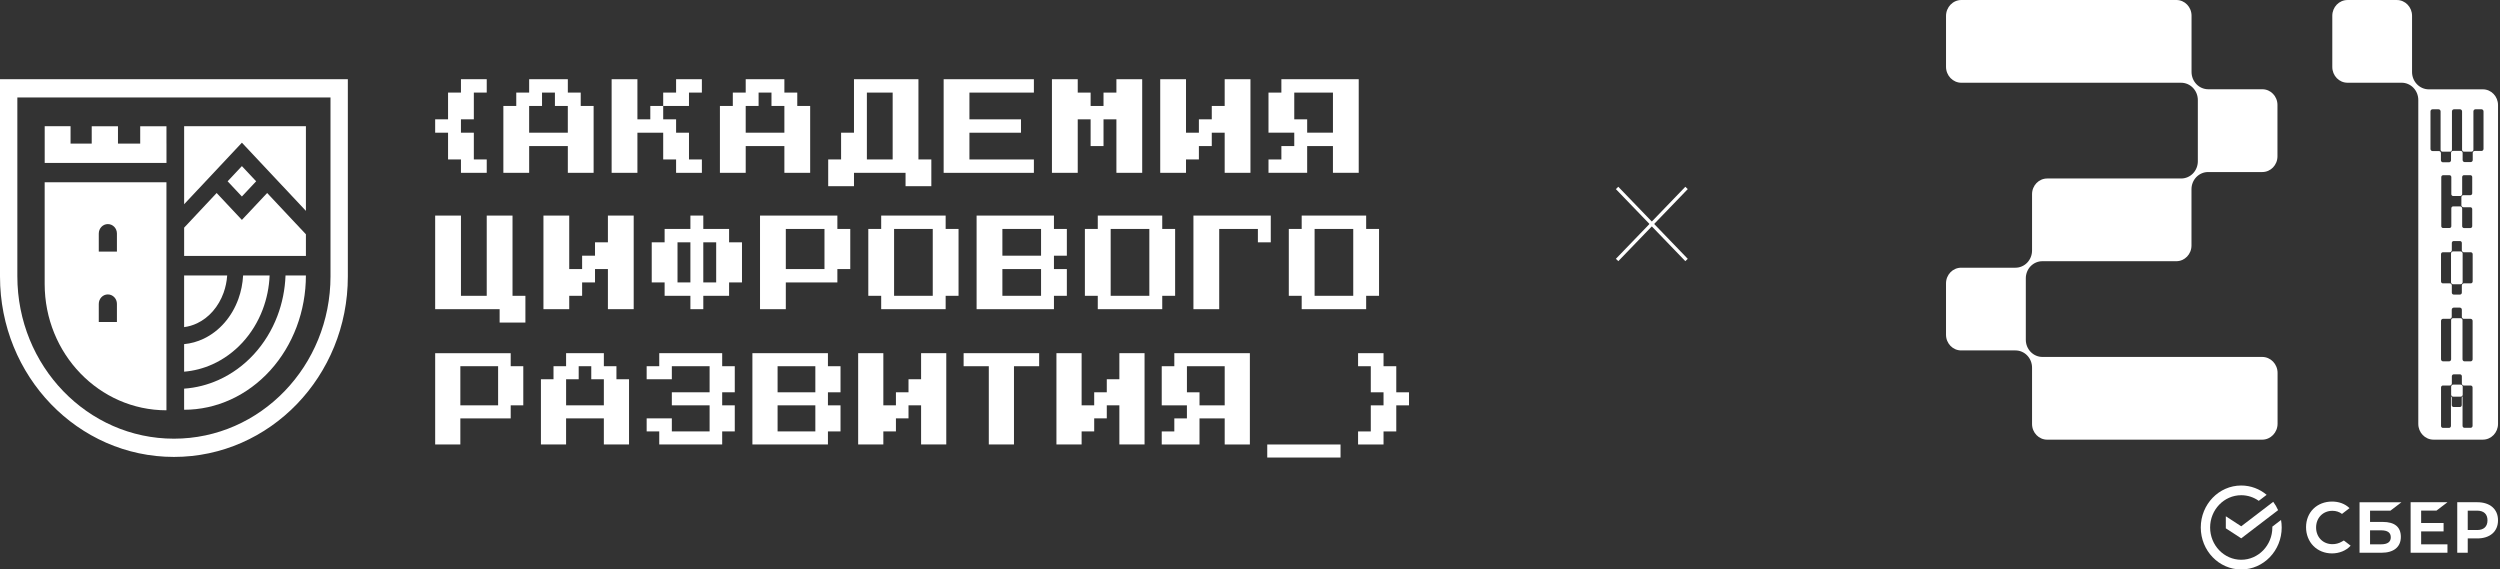 <?xml version="1.0" encoding="UTF-8"?> <svg xmlns="http://www.w3.org/2000/svg" width="619" height="141" viewBox="0 0 619 141" fill="none"><rect x="0" y="0" width="619" height="141" fill="#333333" stroke="none"/><path d="M502.779 65.92C503.555 65.121 504.602 64.673 505.695 64.675H538.866C540.935 64.675 542.612 62.935 542.612 60.79V46.846C542.612 45.72 543.044 44.639 543.812 43.844C544.588 43.045 545.635 42.597 546.728 42.597H560.153C562.222 42.597 563.899 40.857 563.899 38.712V25.983C563.899 23.838 562.222 22.098 560.153 22.098H546.752C544.476 22.096 542.629 20.18 542.626 17.819V3.886C542.626 1.74 540.949 0 538.881 0H485.643C483.539 0 481.835 1.77 481.835 3.952V16.537C481.835 18.72 483.541 20.489 485.643 20.489H540.047C542.333 20.489 544.184 22.41 544.184 24.778V39.932C544.184 41.063 543.75 42.149 542.977 42.949C542.207 43.745 541.159 44.193 540.066 44.196H506.88C504.812 44.196 503.135 45.936 503.135 48.081V62.025C503.135 63.153 502.703 64.237 501.934 65.037C501.164 65.836 500.119 66.284 499.031 66.284H485.579C483.51 66.284 481.833 68.024 481.833 70.167V82.88C481.833 85.026 483.51 86.766 485.579 86.766H499.031C500.119 86.766 501.164 87.214 501.934 88.013C502.703 88.812 503.135 89.897 503.135 91.025V104.976C503.135 107.121 504.812 108.861 506.88 108.861H560.118C562.222 108.861 563.926 107.092 563.926 104.909V92.332C563.926 90.149 562.22 88.379 560.118 88.379H505.709C504.619 88.379 503.571 87.931 502.796 87.132C502.025 86.338 501.591 85.256 501.591 84.13V68.944C501.581 67.813 502.008 66.725 502.777 65.923L502.779 65.92Z" fill="white"></path><path d="M609.579 62.394C609.493 62.305 609.376 62.253 609.252 62.253H607.367C607.245 62.253 607.126 62.302 607.042 62.394L607.007 62.431C606.921 62.52 606.871 62.642 606.871 62.768V69.868C606.871 69.994 606.921 70.118 607.007 70.205L607.042 70.242C607.126 70.331 607.245 70.383 607.367 70.383H609.252C609.376 70.383 609.493 70.333 609.579 70.242L609.614 70.205C609.7 70.115 609.748 69.994 609.748 69.868V62.768C609.748 62.642 609.703 62.52 609.614 62.431L609.579 62.394Z" fill="white"></path><path d="M609.602 95.375C609.516 95.286 609.397 95.234 609.275 95.234H607.395C607.273 95.234 607.154 95.284 607.068 95.375L607.037 95.408C606.951 95.499 606.901 95.623 606.903 95.749V97.692C606.901 97.821 606.949 97.944 607.037 98.033L607.068 98.066C607.154 98.155 607.273 98.207 607.395 98.207H609.285C609.409 98.207 609.528 98.157 609.616 98.066C609.714 97.974 609.774 97.84 609.769 97.702V95.749C609.771 95.621 609.724 95.497 609.635 95.408L609.604 95.375H609.602Z" fill="white"></path><path d="M614.75 22.12H601.348C600.251 22.115 599.201 21.657 598.43 20.848C597.655 20.044 597.223 18.955 597.223 17.821V3.905C597.223 1.752 595.541 0.005 593.463 0.005H581.237C579.159 0.005 577.477 1.752 577.477 3.905V16.581C577.477 18.737 579.159 20.482 581.237 20.482H594.644C595.737 20.482 596.789 20.932 597.562 21.734C598.337 22.536 598.769 23.627 598.769 24.761V104.956C598.769 107.109 600.451 108.856 602.529 108.856H614.752C616.826 108.856 618.51 107.111 618.51 104.956V26.018C618.513 23.865 616.828 22.118 614.752 22.118L614.75 22.12ZM612.207 105.441C612.207 105.708 611.997 105.924 611.739 105.924H610.193C609.938 105.924 609.728 105.708 609.728 105.441V98.123L609.666 98.185C609.58 98.276 609.53 98.4 609.53 98.526V100.298C609.53 100.566 609.324 100.781 609.064 100.781H607.518C607.261 100.781 607.051 100.566 607.051 100.298V98.521C607.051 98.393 607.005 98.269 606.917 98.177L606.855 98.115V105.463C606.855 105.731 606.645 105.946 606.39 105.946H604.867C604.61 105.946 604.4 105.731 604.4 105.463V95.933C604.4 95.665 604.61 95.45 604.867 95.45H606.585C606.707 95.45 606.826 95.4 606.917 95.309L606.941 95.284C607.027 95.193 607.077 95.069 607.077 94.943V93.166C607.077 92.898 607.287 92.683 607.542 92.683H609.091C609.346 92.683 609.556 92.898 609.556 93.166V94.943C609.556 95.071 609.606 95.195 609.692 95.284L609.716 95.309C609.802 95.4 609.921 95.453 610.047 95.455H611.739C611.997 95.455 612.207 95.67 612.207 95.938V105.436V105.441ZM612.221 88.954C612.221 89.241 611.997 89.473 611.72 89.473H610.219C609.94 89.473 609.718 89.241 609.718 88.954V79.279C609.716 79.148 609.666 79.022 609.58 78.925C609.487 78.834 609.365 78.782 609.241 78.779H607.377C607.249 78.779 607.127 78.834 607.036 78.925C606.95 79.019 606.898 79.146 606.898 79.279V88.949C606.898 89.236 606.674 89.468 606.397 89.468H604.896C604.617 89.468 604.395 89.236 604.395 88.949V79.455C604.395 79.168 604.619 78.935 604.896 78.935H606.573C606.698 78.935 606.824 78.881 606.912 78.789C606.998 78.695 607.051 78.569 607.051 78.435V76.686C607.051 76.399 607.277 76.166 607.552 76.166H609.055C609.332 76.166 609.553 76.399 609.553 76.686V78.435C609.553 78.569 609.604 78.695 609.689 78.794C609.78 78.886 609.902 78.938 610.028 78.94H611.72C611.999 78.94 612.221 79.173 612.221 79.46V88.954ZM612.233 69.684C612.233 69.947 612.028 70.157 611.777 70.157H610.047C609.926 70.157 609.809 70.207 609.723 70.298L609.687 70.335C609.601 70.424 609.551 70.546 609.551 70.672V72.464C609.551 72.726 609.348 72.936 609.095 72.936H607.528C607.275 72.936 607.072 72.726 607.072 72.464V70.672C607.072 70.546 607.027 70.424 606.938 70.335L606.903 70.298C606.817 70.209 606.7 70.157 606.576 70.157H604.851C604.598 70.157 604.395 69.947 604.395 69.684V62.933C604.395 62.671 604.598 62.46 604.851 62.46H606.576C606.7 62.46 606.817 62.411 606.903 62.319L606.938 62.282C607.024 62.193 607.072 62.072 607.072 61.946V60.154C607.072 59.894 607.275 59.681 607.528 59.681H609.095C609.348 59.681 609.551 59.894 609.551 60.154V61.946C609.551 62.072 609.601 62.193 609.687 62.282L609.723 62.319C609.809 62.411 609.926 62.46 610.047 62.46H611.777C612.028 62.46 612.233 62.671 612.233 62.933V69.684ZM607.394 48.532H609.165C609.281 48.532 609.396 48.482 609.477 48.396L609.522 48.349C609.599 48.26 609.639 48.141 609.632 48.022V43.837C609.632 43.582 609.833 43.374 610.078 43.374H611.675C611.92 43.374 612.121 43.582 612.121 43.837V47.861C612.121 48.116 611.92 48.324 611.675 48.324H609.928C609.809 48.324 609.697 48.373 609.611 48.46L609.568 48.507C609.484 48.594 609.437 48.712 609.437 48.834V50.801C609.437 50.922 609.482 51.041 609.568 51.128L609.611 51.175C609.694 51.261 609.809 51.311 609.928 51.311H611.675C611.92 51.311 612.121 51.519 612.121 51.774V56.001C612.121 56.256 611.92 56.464 611.675 56.464H610.078C609.833 56.464 609.632 56.256 609.632 56.001V51.613C609.632 51.489 609.587 51.373 609.501 51.286L609.458 51.239C609.374 51.153 609.26 51.103 609.141 51.103H607.392C607.148 51.103 606.948 51.311 606.948 51.566V55.996C606.948 56.251 606.748 56.459 606.502 56.459H604.906C604.66 56.459 604.459 56.251 604.459 55.996V43.844C604.459 43.59 604.66 43.382 604.906 43.382H606.502C606.748 43.382 606.948 43.59 606.948 43.844V48.071C606.948 48.326 607.148 48.534 607.392 48.534L607.394 48.532ZM614.919 36.858C614.919 37.145 614.695 37.378 614.421 37.378H612.724C612.596 37.38 612.479 37.432 612.388 37.524C612.302 37.618 612.25 37.744 612.25 37.877V39.612C612.25 39.9 612.023 40.132 611.749 40.132H610.245C609.969 40.132 609.747 39.9 609.747 39.612V37.853C609.744 37.724 609.692 37.598 609.604 37.504C609.513 37.412 609.391 37.36 609.265 37.358H607.397C607.251 37.353 607.113 37.412 607.01 37.524C606.924 37.618 606.874 37.744 606.872 37.877V39.664C606.872 39.952 606.647 40.184 606.373 40.184H604.87C604.591 40.184 604.369 39.952 604.369 39.664V37.905C604.369 37.774 604.316 37.647 604.23 37.551C604.14 37.459 604.018 37.41 603.894 37.405H602.286C602.009 37.405 601.787 37.172 601.787 36.885V27.577C601.787 27.29 602.012 27.058 602.286 27.058H603.789C604.066 27.058 604.29 27.29 604.29 27.577V37.056C604.29 37.187 604.34 37.313 604.428 37.41C604.519 37.501 604.638 37.553 604.765 37.556H606.631C606.755 37.553 606.876 37.501 606.967 37.41C607.053 37.316 607.103 37.192 607.105 37.061V27.577C607.105 27.29 607.33 27.058 607.607 27.058H609.107C609.386 27.058 609.608 27.29 609.608 27.577V37.061C609.611 37.192 609.661 37.316 609.747 37.41C609.84 37.501 609.959 37.553 610.083 37.556H611.951C612.075 37.553 612.195 37.501 612.285 37.41C612.369 37.313 612.417 37.19 612.417 37.061V27.577C612.417 27.29 612.641 27.058 612.918 27.058H614.421C614.698 27.058 614.919 27.29 614.919 27.577V36.858Z" fill="white"></path><path d="M603.265 126.432L605.99 124.351H596.871V136.859H605.99V134.775H599.474V131.573H605.033V129.491H599.474V126.432H603.265Z" fill="white"></path><path d="M589.99 129.226H586.824V126.435H591.878L594.602 124.354H584.224V136.861H589.656C592.703 136.861 594.45 135.428 594.45 132.934C594.45 130.439 592.868 129.231 589.99 129.231V129.226ZM589.537 134.775H586.824V131.308H589.537C591.188 131.308 591.959 131.887 591.959 133.04C591.959 134.194 591.143 134.773 589.537 134.773V134.775Z" fill="white"></path><path d="M613.374 124.351H608.414V136.859H611.012V133.315H613.374C616.542 133.315 618.508 131.588 618.508 128.828C618.508 126.069 616.542 124.351 613.374 124.351ZM613.319 131.234H611.012V126.435H613.319C614.987 126.435 615.903 127.286 615.903 128.836C615.903 130.385 614.987 131.236 613.319 131.236V131.234Z" fill="white"></path><path d="M579.759 134.152C579.091 134.533 578.313 134.736 577.514 134.736C575.166 134.736 573.465 132.999 573.465 130.606C573.465 128.213 575.169 126.475 577.514 126.475C578.399 126.475 579.194 126.735 579.878 127.242L581.744 125.814L581.623 125.703C580.532 124.711 579.079 124.186 577.414 124.186C575.61 124.186 573.971 124.817 572.802 125.965C571.623 127.119 570.977 128.742 570.977 130.537C570.977 132.331 571.621 133.986 572.792 135.174C573.971 136.367 575.603 137.023 577.397 137.023C579.191 137.023 580.909 136.345 582.021 135.11C581.162 134.454 580.337 133.823 580.337 133.823L579.762 134.15L579.759 134.152Z" fill="white"></path><path d="M564.947 130.606C564.947 129.97 564.892 129.349 564.784 128.745L562.63 130.393C562.632 130.465 562.632 130.534 562.632 130.606C562.632 135.013 559.178 138.597 554.928 138.597C550.679 138.597 547.226 135.011 547.226 130.606C547.226 126.201 550.681 122.614 554.928 122.614C556.539 122.614 558.035 123.129 559.271 124.01L561.22 122.52C559.5 121.078 557.312 120.214 554.928 120.214C549.395 120.214 544.912 124.867 544.912 130.608C544.912 136.35 549.398 141 554.928 141C560.459 141 564.949 136.347 564.949 130.606H564.947Z" fill="white"></path><path d="M562.854 124.249C563.329 124.885 563.732 125.575 564.055 126.315L554.926 133.294L551.113 130.814V127.83L554.926 130.309L562.854 124.249Z" fill="white"></path><path d="M417.59 46.532L400.393 64.371L417.59 46.532Z" fill="white"></path><path d="M417.59 46.532L400.393 64.371" stroke="white" stroke-width="0.833"></path><path d="M400.389 46.532L417.587 64.371L400.389 46.532Z" fill="white"></path><path d="M400.389 46.532L417.587 64.371" stroke="white" stroke-width="0.833"></path><path d="M336.259 110.054V106.824H339.408V100.365H342.562V97.135H339.408V90.676H336.259V87.446H342.562V90.676H345.717V97.135H348.871V100.365H345.717V106.824H342.562V110.054H336.259Z" fill="white"></path><path d="M313.771 113.285V110.055H331.916V113.285H313.771Z" fill="white"></path><path d="M287.644 110.054V106.824H290.762V103.595H293.881V100.365H287.644V90.676H290.762V87.446H309.468V110.054H303.234V103.595H296.997V110.054H287.644ZM296.999 100.365H303.236V90.676H293.883V97.135H296.999V100.365Z" fill="white"></path><path d="M261.574 110.047V87.446H267.808V100.36H270.924V97.13H274.04V93.901H277.156V87.444H283.391V110.044H277.156V100.358H274.04V103.587H270.924V106.817H267.808V110.047H261.574Z" fill="white"></path><path d="M244.828 110.047V90.676H238.593V87.446H257.294V90.676H251.06V110.047H244.825H244.828Z" fill="white"></path><path d="M212.48 110.047V87.446H218.715V100.36H221.831V97.13H224.947V93.901H228.063V87.444H234.297V110.044H228.063V100.358H224.947V103.587H221.831V106.817H218.715V110.047H212.48Z" fill="white"></path><path d="M186.295 110.047V87.446H204.996V90.676H208.112V97.133H204.996V100.363H208.112V106.819H204.996V110.049H186.295V110.047ZM192.53 97.133H201.88V90.676H192.53V97.133ZM192.53 106.817H201.88V100.36H192.53V106.817Z" fill="white"></path><path d="M163.229 110.047V106.817H160.113V103.587H166.347V106.817H175.698V100.36H166.347V97.13H175.698V90.674H166.347V93.903H160.113V90.674H163.229V87.444H178.814V90.674H181.93V97.13H178.814V100.36H181.93V106.817H178.814V110.047H163.229Z" fill="white"></path><path d="M133.933 110.047V93.903H137.049V90.674H140.165V87.444H149.515V90.674H152.631V93.903H155.747V110.047H149.513V103.59H140.162V110.047H133.928H133.933ZM140.165 100.36H149.515V93.903H146.399V90.674H143.283V93.903H140.167V100.36H140.165Z" fill="white"></path><path d="M107.749 110.047V87.446H126.45V90.676H129.566V100.363H126.45V103.592H113.982V110.049H107.747L107.749 110.047ZM113.982 100.36H123.332V90.674H113.982V100.36Z" fill="white"></path><path d="M322.298 76.552V73.241H319.108V56.686H322.298V53.375H338.26V56.686H341.45V73.241H338.26V76.552H322.298ZM325.493 73.241H335.065V56.686H325.493V73.241Z" fill="white"></path><path d="M295.494 76.552V53.377H314.643V60H311.453V56.689H301.876V76.554H295.494V76.552Z" fill="white"></path><path d="M271.81 76.552V73.241H268.618V56.686H271.81V53.375H287.77V56.686H290.96V73.241H287.77V76.552H271.81ZM275.002 73.241H284.577V56.686H275.002V73.241Z" fill="white"></path><path d="M241.807 76.552V53.377H260.958V56.689H264.151V63.312H260.958V66.623H264.151V73.243H260.958V76.554H241.807V76.552ZM248.191 63.309H257.766V56.686H248.191V63.309ZM248.191 73.241H257.766V66.62H248.191V73.241Z" fill="white"></path><path d="M218.183 76.552V73.241H214.991V56.686H218.183V53.375H234.143V56.686H237.335V73.241H234.143V76.552H218.183ZM221.375 73.241H230.95V56.686H221.375V73.241Z" fill="white"></path><path d="M188.181 76.552V53.377H207.333V56.689H210.525V66.62H207.333V69.932H194.566V76.554H188.181V76.552ZM194.566 66.62H204.141V56.689H194.566V66.62Z" fill="white"></path><path d="M170.945 76.552V73.241H164.56V69.929H161.368V59.998H164.56V56.686H170.945V53.375H174.137V56.686H180.522V59.998H183.714V69.929H180.522V73.241H174.137V76.552H170.945ZM167.752 69.929H170.945V59.998H167.752V69.929ZM174.135 69.929H177.327V59.998H174.135V69.929Z" fill="white"></path><path d="M134.558 76.552V53.377H140.94V66.62H144.133V63.309H147.325V59.998H150.518V53.375H156.902V76.549H150.518V66.618H147.325V69.929H144.133V73.241H140.94V76.552H134.558Z" fill="white"></path><path d="M123.707 79.863V76.552H107.747V53.377H114.132V73.243H120.514V53.377H126.899V73.243H130.091V79.866H123.707V79.863Z" fill="white"></path><path d="M314.08 42.79V39.478H317.27V36.167H320.46V32.856H314.078V22.924H317.268V19.613H336.42V42.787H330.035V36.165H323.653V42.787H314.076L314.08 42.79ZM323.655 32.856H330.038V22.924H320.46V29.547H323.655V32.858V32.856Z" fill="white"></path><path d="M287.271 42.79V19.615H293.655V32.858H296.845V29.547H300.035V26.235H303.23V19.613H309.612V42.787H303.23V32.856H300.035V36.167H296.845V39.478H293.655V42.79H287.271Z" fill="white"></path><path d="M260.461 42.79V19.615H266.846V22.927H270.038V26.238H273.23V22.927H276.423V19.615H282.808V42.79H276.423V29.547H273.23V36.167H270.038V29.547H266.846V42.79H260.461Z" fill="white"></path><path d="M233.647 42.79V19.615H255.989V22.927H240.03V29.549H252.797V32.861H240.03V39.483H255.989V42.795H233.647V42.79Z" fill="white"></path><path d="M205.062 46.101V39.478H208.254V32.856H211.447V19.613H227.406V39.478H230.599V46.101H224.214V42.79H211.447V46.101H205.062ZM214.639 39.478H221.024V22.924H214.639V39.478Z" fill="white"></path><path d="M178.252 42.79V26.235H181.445V22.924H184.637V19.613H194.212V22.924H197.404V26.235H200.597V42.79H194.212V36.167H184.637V42.79H178.252ZM184.637 32.856H194.212V26.233H191.02V22.922H187.827V26.233H184.635V32.856H184.637Z" fill="white"></path><path d="M161.016 26.235H164.208V29.547H167.401V32.858H170.593V39.481H173.786V42.792H167.401V39.481H164.208V32.858H157.824V42.79H151.439V19.615H157.824V29.547H161.016V26.235ZM173.783 19.613V22.924H170.591V26.235H164.208V22.924H167.401V19.613H173.786H173.783Z" fill="white"></path><path d="M124.634 42.79V26.235H127.827V22.924H131.019V19.613H140.594V22.924H143.786V26.235H146.979V42.79H140.594V36.167H131.019V42.79H124.634ZM131.017 32.856H140.591V26.235H137.399V22.924H134.207V26.235H131.014V32.856H131.017Z" fill="white"></path><path d="M114.132 42.79V39.478H110.939V32.856H107.747V29.544H110.939V22.922H114.132V19.61H120.514V22.922H117.322V29.544H114.129V32.856H117.322V39.478H120.514V42.79H114.132Z" fill="white"></path><path fill-rule="evenodd" clip-rule="evenodd" d="M86.125 19.613H0V68.469C0 93.138 19.281 113.135 43.064 113.135C66.847 113.135 86.125 93.136 86.125 68.469V19.613ZM81.833 24.129H4.295V68.404C4.295 90.614 21.652 108.618 43.064 108.618C64.475 108.618 81.833 90.614 81.833 68.404V24.129Z" fill="white"></path><path fill-rule="evenodd" clip-rule="evenodd" d="M66.755 68.212H60.194C60.086 70.197 59.695 72.154 59.029 74.001C58.239 76.193 57.078 78.195 55.605 79.888C54.131 81.584 52.375 82.935 50.428 83.863C48.887 84.598 47.252 85.051 45.587 85.207V92.03C47.994 91.829 50.364 91.216 52.604 90.206C55.383 88.954 57.913 87.115 60.046 84.796C62.179 82.477 63.873 79.72 65.028 76.683C66.053 73.991 66.638 71.122 66.757 68.214L66.755 68.212ZM45.587 96.23V101.457C49.548 101.457 53.468 100.598 57.125 98.925C60.783 97.254 64.106 94.804 66.908 91.718C69.709 88.632 71.928 84.967 73.445 80.933C74.96 76.899 75.74 72.575 75.74 68.21H70.694C70.572 71.657 69.89 75.06 68.673 78.255C67.325 81.794 65.35 85.011 62.856 87.726C60.363 90.439 57.4 92.594 54.136 94.064C51.411 95.292 48.524 96.022 45.587 96.23ZM45.587 80.995C46.694 80.853 47.784 80.532 48.822 80.037C50.27 79.349 51.595 78.332 52.718 77.04C53.842 75.748 54.742 74.206 55.357 72.498C55.849 71.132 56.152 69.684 56.252 68.21H45.587V80.995Z" fill="white"></path><path fill-rule="evenodd" clip-rule="evenodd" d="M17.471 31.25H11.068V36.036V40.345H41.221V35.559H41.216V31.257H34.715V35.559H29.21V31.257H22.709V35.559H17.469V31.25H17.471ZM11.06 45.134H41.212V101.588C24.56 101.588 11.06 87.585 11.06 70.313V45.134ZM24.46 57.813C24.46 56.526 25.467 55.484 26.705 55.484C27.943 55.484 28.95 56.526 28.95 57.813V62.304H24.457V57.813H24.46ZM24.46 75.228C24.46 73.941 25.467 72.899 26.705 72.899C27.943 72.899 28.95 73.944 28.95 75.228V79.72H24.457V75.228H24.46Z" fill="white"></path><path fill-rule="evenodd" clip-rule="evenodd" d="M75.743 31.253H45.592V50.569L59.895 35.329L75.743 52.212V31.25V31.253ZM75.743 58.011L66.147 47.787L59.893 54.449L53.642 47.789L45.592 56.367V63.376H75.743V58.011ZM59.893 41.127L63.424 44.889L59.891 48.653L56.359 44.891L59.893 41.127Z" fill="white"></path></svg> 